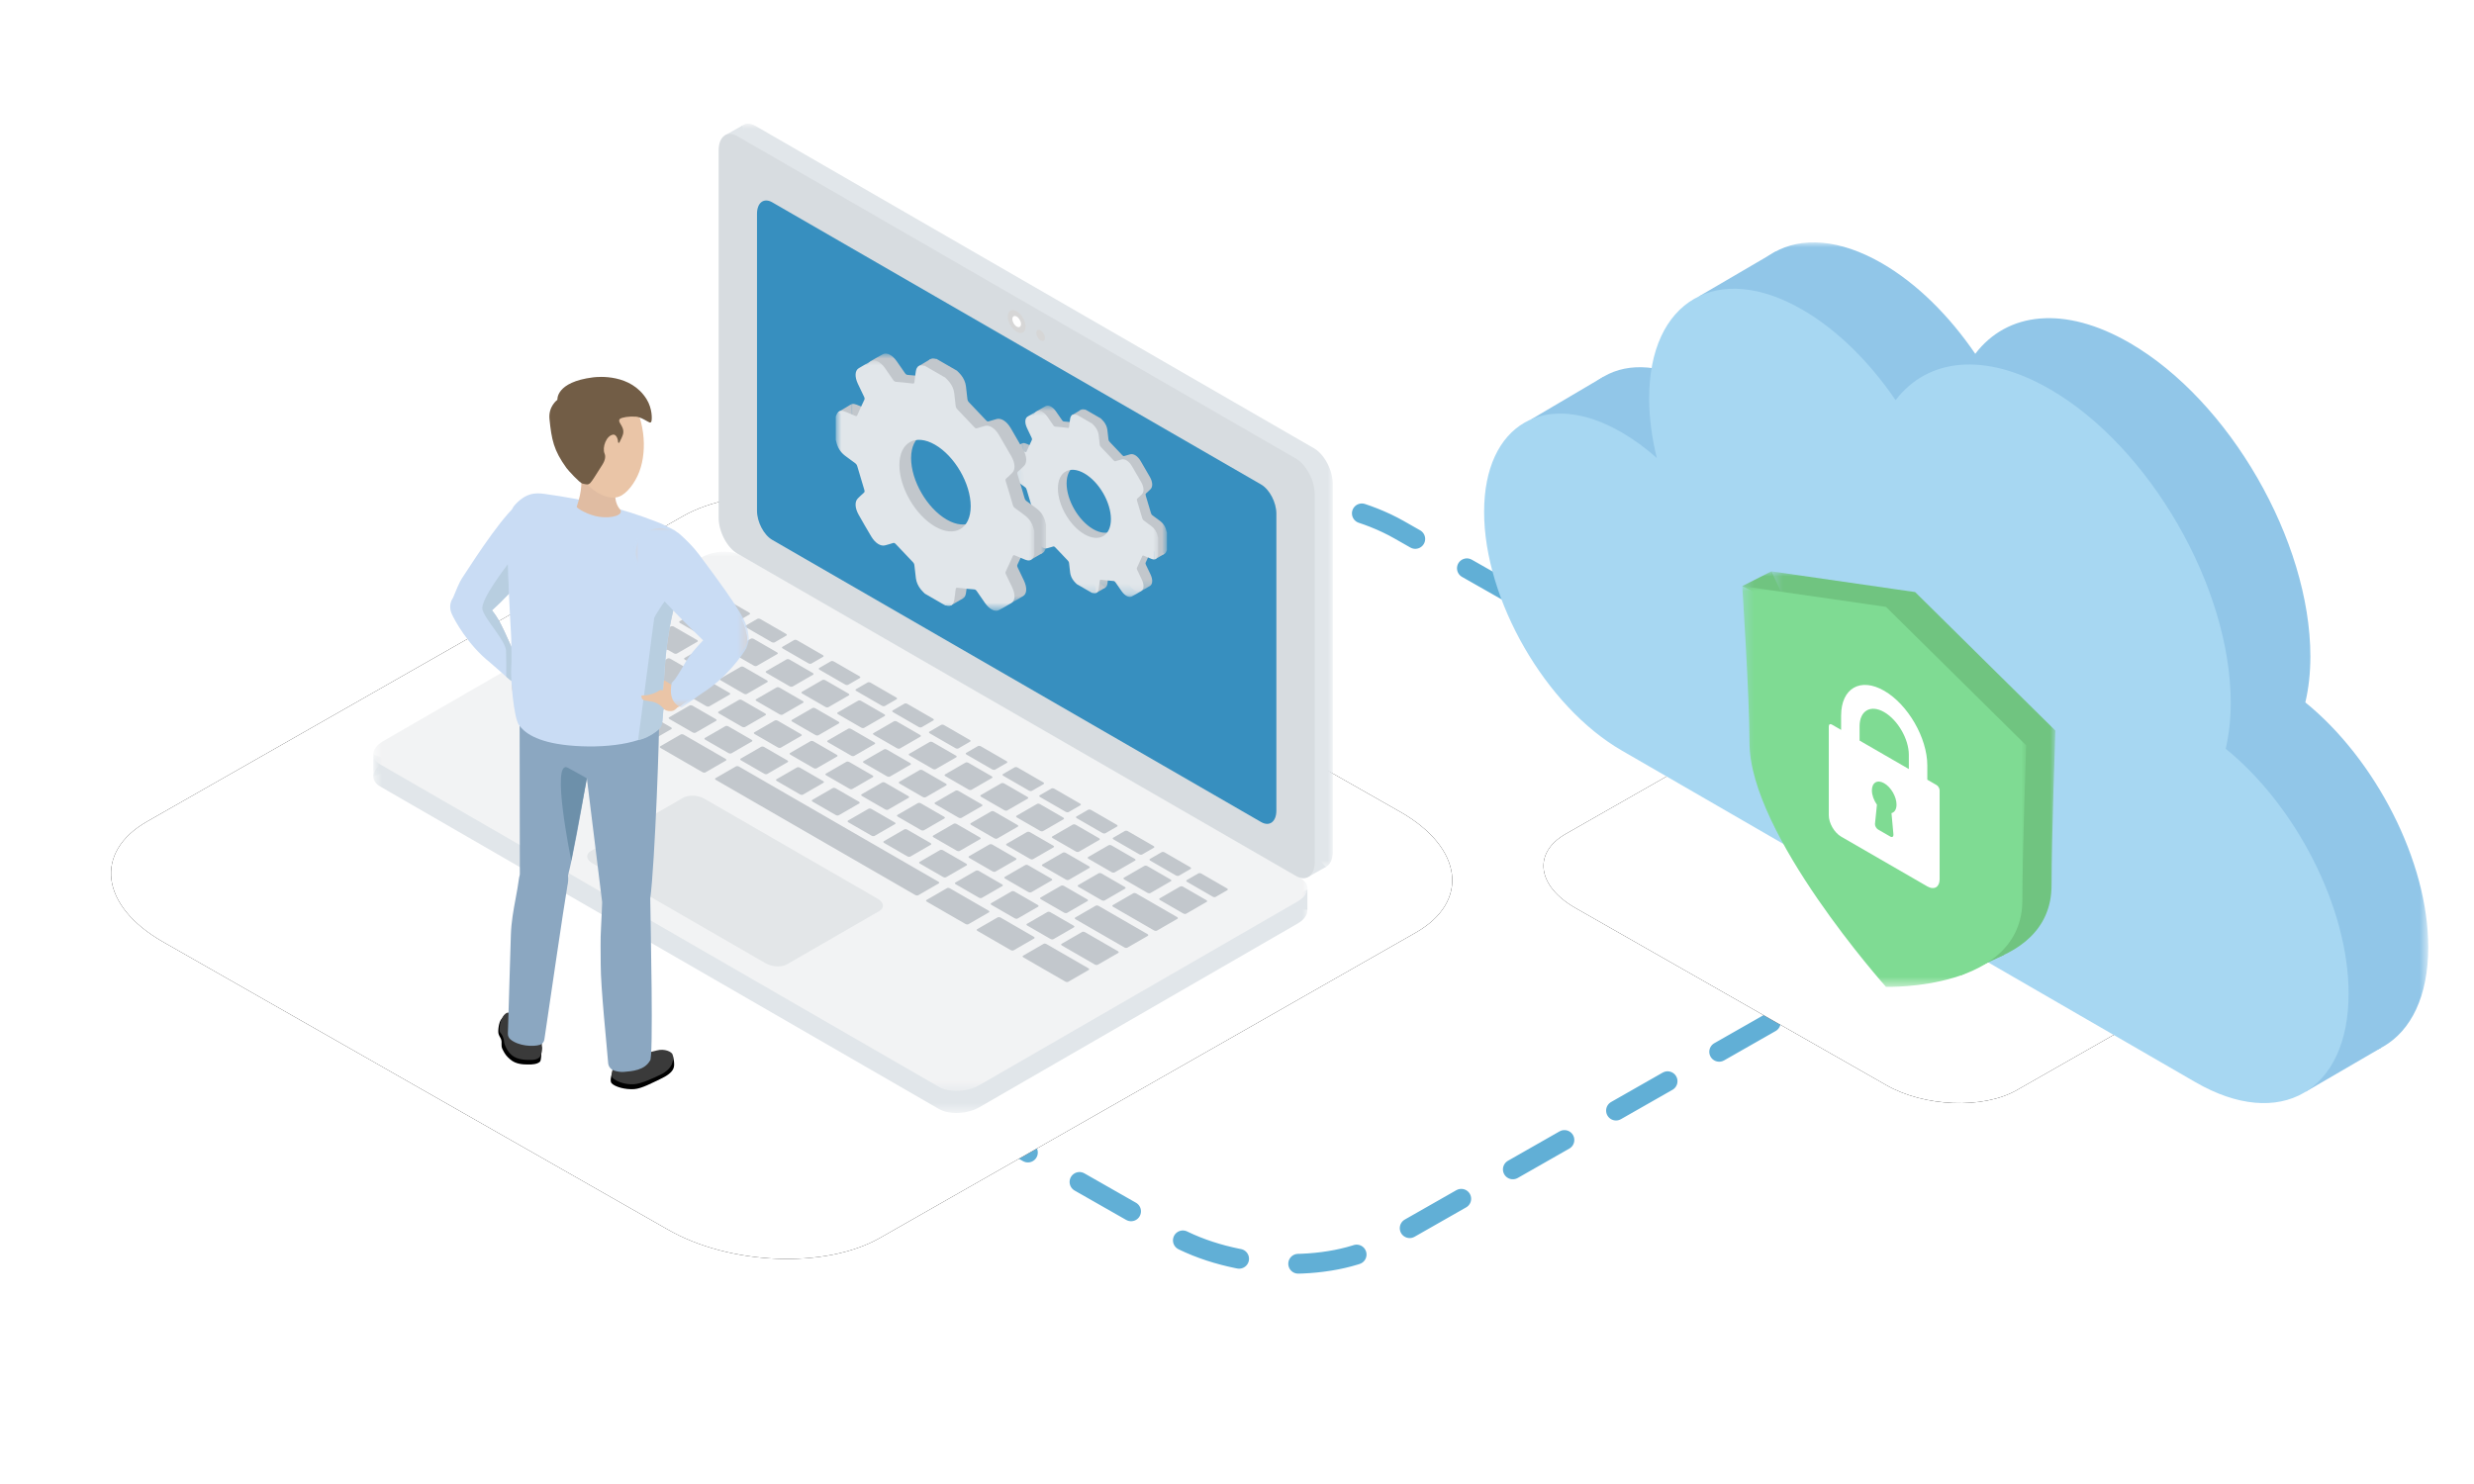 <svg xmlns="http://www.w3.org/2000/svg" xmlns:xlink="http://www.w3.org/1999/xlink" width="250" height="150" viewBox="0 0 250 150"><defs><polygon id="e" points="0 0 87.358 0 87.358 82.315 0 82.315"/><polygon id="g" points="0 0 3.106 0 3.106 2.234 0 2.234"/><polygon id="i" points="0 0 94.393 0 94.393 54.498 0 54.498"/><polygon id="k" points="0 0 60.235 0 60.235 75.231 0 75.231"/><polygon id="m" points="0 0 94.393 0 94.393 54.498 0 54.498"/><polygon id="o" points="0 0 14.922 0 14.922 18.814 0 18.814"/><polygon id="q" points="0 0 14.922 0 14.922 18.814 0 18.814"/><polygon id="s" points="0 0 20.067 0 20.067 25.302 0 25.302"/><polygon id="u" points="0 0 20.067 0 20.067 25.302 0 25.302"/><polygon id="w" points="0 0 11.667 0 11.667 18.357 0 18.357"/><polygon id="y" points="0 0 28.694 0 28.694 40.505 0 40.505"/><polygon id="A" points="0 0 4.721 0 4.721 3.788 0 3.788"/><polygon id="C" points="0 0 28.694 0 28.694 40.506 0 40.506"/><filter id="b" width="126.6%" height="146.6%" x="-13.3%" y="-23.3%" filterUnits="objectBoundingBox"><feOffset in="SourceAlpha" result="shadowOffsetOuter1"/><feGaussianBlur in="shadowOffsetOuter1" result="shadowBlurOuter1" stdDeviation="6"/><feColorMatrix in="shadowBlurOuter1" values="0 0 0 0 0.216 0 0 0 0 0.561 0 0 0 0 0.749 0 0 0 0.15 0"/></filter><filter id="d" width="143.2%" height="175.8%" x="-21.6%" y="-37.9%" filterUnits="objectBoundingBox"><feOffset in="SourceAlpha" result="shadowOffsetOuter1"/><feGaussianBlur in="shadowOffsetOuter1" result="shadowBlurOuter1" stdDeviation="6"/><feColorMatrix in="shadowBlurOuter1" values="0 0 0 0 0.216 0 0 0 0 0.561 0 0 0 0 0.749 0 0 0 0.15 0"/></filter><path id="a" d="M16.462,95.198 L67.471,124.273 C73.72,127.874 83.405,128.265 88.904,125.137 L143.058,94.272 C148.535,91.144 147.848,85.691 141.516,82.07 L90.445,53.036 C84.092,49.435 74.511,49.044 69.012,52.172 L14.859,83.037 C9.464,86.124 10.13,91.576 16.462,95.198 Z"/><path id="c" d="M159.199,91.777 L190.587,109.668 C194.432,111.884 200.392,112.124 203.776,110.2 L237.1,91.207 C240.471,89.282 240.048,85.927 236.151,83.698 L204.724,65.832 C200.815,63.616 194.919,63.376 191.536,65.3 L158.212,84.293 C154.892,86.193 155.302,89.548 159.199,91.777 Z"/></defs><g fill="none" fill-rule="evenodd"><rect width="250" height="150"/><path stroke="#61AFD6" stroke-dasharray="6" stroke-linecap="round" stroke-linejoin="round" stroke-width="2" d="M67.382,95.698 L118.391,124.773 C124.639,128.374 134.324,128.765 139.823,125.637 L193.977,94.772 C199.455,91.644 198.768,86.191 192.436,82.57 L141.364,53.536 C135.012,49.935 125.431,49.544 119.932,52.672 L65.778,83.537 C60.383,86.624 61.05,92.076 67.382,95.698 Z"/><use xlink:href="#a" fill="#000" filter="url(#b)"/><use xlink:href="#a" fill="#FFF"/><use xlink:href="#c" fill="#000" filter="url(#d)"/><use xlink:href="#c" fill="#FFF"/><g transform="translate(149.971 24.5)"><g transform="translate(8.048)"><mask id="f" fill="#fff"><use xlink:href="#e"/></mask><path fill="#91C6E8" d="M13.898,14.519 C15.126,15.229 16.315,16.103 17.449,17.104 C16.95,15.058 16.677,13.025 16.677,11.074 C16.677,1.182 23.611,-2.828 32.164,2.118 C35.708,4.169 38.973,7.437 41.583,11.264 C44.791,7.046 50.576,6.337 57.18,10.157 C67.268,15.99 75.446,30.179 75.446,41.847 C75.446,43.55 75.267,45.102 74.937,46.498 C82.022,52.241 87.358,62.562 87.358,71.241 C87.358,81.133 80.424,85.143 71.872,80.197 L13.935,46.69 L13.936,46.69 C13.923,46.682 13.911,46.676 13.898,46.668 C6.222,42.229 0,31.434 0,22.556 C0,13.678 6.222,10.08 13.898,14.519" mask="url(#f)"/></g><polygon fill="#91C6E8" points="4.775 17.875 12.048 13.586 13.964 17.001 8.846 22.453"/><polygon fill="#91C6E8" points="21.707 5.456 29.519 .89 28.504 7.321"/><polygon fill="#91C6E8" points="82.987 85.869 90.696 81.38 84.972 81.038"/><path fill="#A7D7F2" d="M13.898,19.203 C15.126,19.913 16.315,20.787 17.449,21.789 C16.95,19.743 16.677,17.709 16.677,15.759 C16.677,5.866 23.611,1.857 32.164,6.803 C35.708,8.853 38.973,12.122 41.583,15.949 C44.791,11.731 50.576,11.022 57.18,14.841 C67.268,20.675 75.446,34.863 75.446,46.531 C75.446,48.235 75.267,49.786 74.937,51.183 C82.022,56.925 87.358,67.247 87.358,75.926 C87.358,85.818 80.424,89.828 71.872,84.881 L18.348,53.926 L13.935,51.375 C13.935,51.375 13.936,51.374 13.936,51.374 C13.923,51.367 13.911,51.361 13.898,51.353 C6.222,46.914 0,36.118 0,27.241 C0,18.363 6.222,14.765 13.898,19.203"/><path fill="#A7D7F2" d="M13.898,51.353 L13.935,51.375 C13.923,51.38 13.911,51.376 13.898,51.353"/></g><g transform="matrix(-1 0 0 1 134.682 12.5)"><path fill="#E1E6EA" d="M2.566,77.402 L2.566,79.459 C2.566,79.459 6.041,79.182 5.856,79.145 C5.67,79.107 2.566,77.402 2.566,77.402"/><g transform="translate(93.853 63.752)"><mask id="h" fill="#fff"><use xlink:href="#g"/></mask><polygon fill="#E1E6EA" points="3.106 0 3.106 2.234 0 1.117" mask="url(#h)"/></g><g transform="translate(2.566 45.502)"><mask id="j" fill="#fff"><use xlink:href="#i"/></mask><path fill="#E1E6EA" d="M37.236,54.093 L93.692,21.498 C94.16,21.228 94.391,20.865 94.393,20.483 C94.395,20.019 94.059,19.528 93.399,19.147 L61.228,0.573 C60.028,-0.119 58.196,-0.195 57.157,0.405 L0.701,32.999 C-0.338,33.599 -0.207,34.657 0.993,35.35 L33.165,53.924 C34.365,54.617 36.197,54.693 37.236,54.093" mask="url(#j)"/></g><polygon fill="#E1E6EA" points=".697 75.124 2.526 76.159 2.566 73.108"/><polygon fill="#E1E6EA" points="59.681 .196 61.471 1.21 58.624 3.045"/><mask id="l" fill="#fff"><use xlink:href="#k"/></mask><path fill="#E1E6EA" d="M1.89,75.007 L58.345,42.412 C59.384,41.812 60.235,40.187 60.235,38.801 L60.235,1.654 C60.235,0.268 59.384,-0.375 58.345,0.225 L1.89,32.819 C0.85,33.419 -0,35.044 -0,36.43 L-0,73.578 C-0,74.964 0.85,75.607 1.89,75.007" mask="url(#l)"/><g transform="translate(2.566 43.268)"><mask id="n" fill="#fff"><use xlink:href="#m"/></mask><path fill="#F2F3F4" d="M37.236,54.093 L93.692,21.498 C94.16,21.228 94.391,20.865 94.393,20.483 C94.395,20.019 94.059,19.528 93.399,19.147 L61.228,0.573 C60.028,-0.119 58.196,-0.195 57.157,0.405 L0.701,32.999 C-0.338,33.599 -0.207,34.657 0.993,35.35 L33.165,53.924 C34.365,54.617 36.197,54.693 37.236,54.093" mask="url(#n)"/></g><path fill="#D7DCE0" d="M3.717,76.047 L60.172,43.452 C61.212,42.852 62.062,41.227 62.062,39.841 L62.062,2.694 C62.062,1.308 61.212,0.665 60.172,1.265 L3.717,33.859 C2.678,34.46 1.827,36.084 1.827,37.47 L1.827,74.618 C1.827,76.004 2.678,76.647 3.717,76.047"/><path fill="#378FBF" d="M7.242,70.592 L56.648,42.068 C57.494,41.579 58.186,40.257 58.186,39.129 L58.186,9.111 C58.186,7.983 57.494,7.46 56.648,7.948 L7.242,36.473 C6.396,36.962 5.704,38.284 5.704,39.412 L5.704,69.43 C5.704,70.558 6.396,71.081 7.242,70.592"/><g transform="translate(16.76 28.5)"><mask id="p" fill="#fff"><use xlink:href="#o"/></mask><path fill="#C2C7CC" d="M7.461,12.482 C5.981,13.336 4.782,12.652 4.782,10.954 C4.782,9.256 5.981,7.187 7.461,6.333 C8.94,5.479 10.14,6.163 10.14,7.86 C10.14,9.558 8.94,11.627 7.461,12.482 M14.786,3.933 C14.664,3.773 14.479,3.743 14.246,3.837 C13.988,3.94 13.729,4.043 13.47,4.159 C13.373,4.203 13.332,4.18 13.297,4.099 C13.129,3.713 12.955,3.332 12.775,2.959 C12.742,2.888 12.745,2.828 12.797,2.723 C12.955,2.4 13.109,2.075 13.261,1.75 C13.508,1.224 13.487,0.761 13.198,0.585 C12.891,0.399 12.579,0.222 12.263,0.052 C11.964,-0.107 11.551,0.107 11.215,0.583 C11.013,0.872 10.809,1.16 10.613,1.454 C10.532,1.577 10.473,1.6 10.381,1.607 C9.979,1.637 9.573,1.68 9.164,1.731 C9.073,1.743 9.021,1.734 9.01,1.618 C8.985,1.351 8.943,1.096 8.907,0.836 C8.853,0.441 8.644,0.297 8.28,0.403 C8.263,0.408 8.248,0.402 8.232,0.401 C7.718,0.698 7.204,0.994 6.69,1.291 C6.589,1.398 6.48,1.495 6.387,1.612 C6.181,1.872 6.057,2.158 6.02,2.453 C5.98,2.773 5.94,3.092 5.911,3.407 C5.9,3.524 5.86,3.594 5.771,3.686 C5.35,4.121 4.931,4.563 4.515,5.01 C4.435,5.095 4.386,5.118 4.321,5.097 C4.118,5.032 3.913,4.974 3.706,4.919 C3.372,4.829 2.957,5.093 2.659,5.597 C2.343,6.131 2.031,6.669 1.724,7.21 C1.435,7.719 1.414,8.207 1.66,8.448 C1.81,8.594 1.958,8.742 2.116,8.875 C2.182,8.931 2.172,9.004 2.132,9.133 C1.956,9.696 1.789,10.258 1.628,10.82 C1.593,10.945 1.559,11.024 1.452,11.099 C1.207,11.269 0.963,11.458 0.719,11.64 C0.347,11.916 0.117,12.29 0.026,12.76 C0.021,12.782 0.009,12.807 -2.4376975e-05,12.83 C-2.4376975e-05,13.42 -2.4376975e-05,14.01 -2.4376975e-05,14.599 C0.044,14.695 0.077,14.805 0.136,14.882 C0.258,15.042 0.443,15.071 0.676,14.978 C0.934,14.874 1.192,14.772 1.452,14.655 C1.549,14.612 1.589,14.634 1.625,14.715 C1.792,15.102 1.966,15.482 2.146,15.856 C2.18,15.927 2.177,15.986 2.125,16.092 C1.966,16.415 1.813,16.739 1.66,17.064 C1.414,17.59 1.435,18.054 1.724,18.229 C2.031,18.415 2.342,18.593 2.659,18.762 C2.957,18.922 3.372,18.707 3.706,18.232 C3.909,17.943 4.111,17.654 4.308,17.361 C4.382,17.25 4.437,17.214 4.527,17.207 C4.933,17.177 5.344,17.134 5.757,17.084 C5.847,17.073 5.9,17.08 5.911,17.197 C5.937,17.464 5.979,17.719 6.014,17.979 C6.068,18.375 6.278,18.517 6.642,18.412 C6.659,18.407 6.674,18.413 6.69,18.413 C7.204,18.117 7.718,17.82 8.232,17.523 C8.333,17.417 8.441,17.32 8.534,17.202 C8.741,16.942 8.865,16.657 8.901,16.361 C8.941,16.042 8.982,15.722 9.011,15.408 C9.022,15.29 9.062,15.22 9.15,15.129 C9.567,14.698 9.983,14.264 10.394,13.82 C10.484,13.723 10.539,13.696 10.613,13.721 C10.81,13.786 11.013,13.841 11.215,13.896 C11.545,13.985 11.955,13.731 12.251,13.235 C12.577,12.69 12.895,12.14 13.206,11.587 C13.489,11.084 13.505,10.604 13.261,10.367 C13.112,10.22 12.962,10.074 12.805,9.939 C12.746,9.888 12.743,9.826 12.782,9.701 C12.962,9.125 13.132,8.551 13.297,7.976 C13.332,7.855 13.373,7.785 13.47,7.717 C13.715,7.544 13.958,7.356 14.203,7.175 C14.574,6.898 14.805,6.525 14.896,6.055 C14.9,6.033 14.913,6.008 14.922,5.984 L14.922,4.215 C14.877,4.12 14.845,4.009 14.786,3.933" mask="url(#p)"/><polygon fill="#C2C7CC" points="8.695 .423 9.617 .973 8.534 2.591"/><polygon fill="#C2C7CC" points="14.671 3.831 15.61 4.392 14.584 5.236"/><polygon fill="#C2C7CC" points=".27 14.993 1.216 15.536 1.292 14.232"/><polygon fill="#C2C7CC" points="7.164 18.939 6.231 18.394 7.303 17.506"/><g transform="translate(.88 .519)"><mask id="r" fill="#fff"><use xlink:href="#q"/></mask><path fill="#E1E6EA" d="M7.461,12.482 C5.981,13.336 4.782,12.652 4.782,10.954 C4.782,9.256 5.981,7.187 7.461,6.333 C8.94,5.479 10.14,6.163 10.14,7.86 C10.14,9.558 8.94,11.627 7.461,12.482 M14.786,3.933 C14.664,3.773 14.479,3.743 14.246,3.837 C13.988,3.94 13.729,4.043 13.47,4.159 C13.373,4.203 13.332,4.18 13.297,4.099 C13.129,3.713 12.955,3.332 12.775,2.959 C12.742,2.888 12.745,2.828 12.797,2.723 C12.955,2.4 13.109,2.075 13.261,1.75 C13.508,1.224 13.487,0.761 13.198,0.585 C12.891,0.399 12.579,0.222 12.263,0.052 C11.964,-0.107 11.551,0.107 11.215,0.583 C11.013,0.872 10.809,1.16 10.613,1.454 C10.532,1.577 10.473,1.6 10.381,1.607 C9.979,1.637 9.573,1.68 9.164,1.731 C9.073,1.743 9.021,1.734 9.01,1.618 C8.985,1.351 8.943,1.096 8.907,0.836 C8.853,0.441 8.644,0.297 8.28,0.403 C8.263,0.408 8.248,0.402 8.232,0.401 C7.718,0.698 7.204,0.994 6.69,1.291 C6.589,1.398 6.48,1.495 6.387,1.612 C6.181,1.872 6.057,2.158 6.02,2.453 C5.98,2.773 5.94,3.092 5.911,3.407 C5.9,3.524 5.86,3.594 5.771,3.686 C5.35,4.121 4.931,4.563 4.515,5.01 C4.435,5.095 4.386,5.118 4.32,5.097 C4.118,5.032 3.913,4.974 3.706,4.919 C3.372,4.829 2.957,5.093 2.659,5.597 C2.343,6.131 2.031,6.669 1.724,7.21 C1.435,7.719 1.414,8.207 1.66,8.448 C1.81,8.594 1.958,8.742 2.116,8.875 C2.182,8.931 2.172,9.004 2.132,9.133 C1.956,9.696 1.789,10.258 1.628,10.82 C1.593,10.945 1.559,11.024 1.452,11.099 C1.207,11.269 0.963,11.458 0.719,11.64 C0.347,11.916 0.117,12.29 0.026,12.76 C0.021,12.782 0.009,12.807 0,12.83 L0,14.599 C0.044,14.695 0.077,14.805 0.136,14.882 C0.258,15.042 0.443,15.071 0.676,14.978 C0.934,14.874 1.192,14.772 1.452,14.655 C1.549,14.612 1.589,14.634 1.625,14.715 C1.792,15.102 1.966,15.482 2.146,15.856 C2.18,15.927 2.177,15.986 2.125,16.092 C1.966,16.415 1.813,16.739 1.66,17.064 C1.414,17.59 1.435,18.054 1.724,18.229 C2.031,18.415 2.342,18.593 2.659,18.762 C2.957,18.922 3.372,18.707 3.706,18.232 C3.909,17.943 4.111,17.654 4.308,17.361 C4.382,17.25 4.437,17.214 4.527,17.207 C4.933,17.177 5.344,17.134 5.757,17.084 C5.847,17.073 5.9,17.08 5.911,17.197 C5.937,17.464 5.979,17.719 6.014,17.979 C6.068,18.375 6.278,18.517 6.642,18.412 C6.659,18.407 6.674,18.413 6.69,18.413 C7.204,18.117 7.718,17.82 8.232,17.523 C8.333,17.417 8.441,17.32 8.534,17.202 C8.741,16.942 8.865,16.657 8.901,16.361 C8.941,16.042 8.982,15.722 9.011,15.408 C9.022,15.29 9.062,15.22 9.15,15.129 C9.567,14.698 9.983,14.264 10.394,13.82 C10.484,13.723 10.539,13.696 10.613,13.721 C10.81,13.786 11.013,13.841 11.215,13.896 C11.545,13.985 11.955,13.731 12.251,13.235 C12.577,12.69 12.895,12.14 13.206,11.587 C13.489,11.084 13.505,10.604 13.261,10.367 C13.112,10.22 12.962,10.074 12.805,9.939 C12.746,9.888 12.743,9.826 12.782,9.701 C12.962,9.125 13.132,8.551 13.297,7.976 C13.332,7.855 13.373,7.785 13.47,7.717 C13.715,7.544 13.958,7.356 14.203,7.175 C14.574,6.898 14.805,6.525 14.896,6.055 C14.9,6.033 14.913,6.008 14.922,5.984 L14.922,4.215 C14.877,4.12 14.845,4.009 14.786,3.933" mask="url(#r)"/></g></g><g transform="translate(28.977 23.237)"><mask id="t" fill="#fff"><use xlink:href="#s"/></mask><path fill="#C2C7CC" d="M10.033,16.786 C8.044,17.935 6.43,17.015 6.43,14.732 C6.43,12.448 8.044,9.665 10.033,8.517 C12.023,7.368 13.637,8.288 13.637,10.571 C13.637,12.855 12.023,15.637 10.033,16.786 M19.884,5.289 C19.72,5.074 19.472,5.034 19.158,5.16 C18.811,5.299 18.464,5.437 18.114,5.593 C17.984,5.652 17.93,5.622 17.882,5.513 C17.657,4.993 17.423,4.481 17.181,3.979 C17.135,3.884 17.139,3.804 17.209,3.662 C17.423,3.228 17.629,2.791 17.834,2.354 C18.166,1.647 18.137,1.023 17.749,0.787 C17.336,0.537 16.917,0.298 16.491,0.07 C16.09,-0.144 15.534,0.143 15.083,0.785 C14.81,1.172 14.537,1.56 14.273,1.956 C14.163,2.121 14.084,2.152 13.961,2.161 C13.42,2.201 12.874,2.259 12.324,2.328 C12.202,2.343 12.132,2.332 12.117,2.176 C12.083,1.817 12.026,1.474 11.979,1.124 C11.906,0.592 11.625,0.4 11.135,0.542 C11.112,0.548 11.092,0.54 11.07,0.539 C10.379,0.938 9.688,1.337 8.997,1.736 C8.861,1.879 8.715,2.01 8.59,2.168 C8.312,2.518 8.146,2.902 8.096,3.299 C8.043,3.729 7.988,4.159 7.949,4.582 C7.934,4.74 7.88,4.834 7.762,4.957 C7.195,5.543 6.632,6.136 6.072,6.737 C5.965,6.852 5.898,6.882 5.81,6.855 C5.538,6.767 5.262,6.69 4.984,6.615 C4.535,6.494 3.977,6.849 3.576,7.527 C3.15,8.246 2.731,8.969 2.319,9.696 C1.93,10.38 1.901,11.037 2.232,11.361 C2.434,11.558 2.634,11.756 2.846,11.936 C2.935,12.011 2.922,12.109 2.867,12.282 C2.63,13.039 2.406,13.796 2.19,14.551 C2.142,14.719 2.097,14.825 1.953,14.926 C1.623,15.155 1.295,15.41 0.967,15.654 C0.467,16.025 0.157,16.528 0.035,17.16 C0.029,17.19 0.012,17.223 -3.27828285e-05,17.255 C-3.27828285e-05,18.048 -3.27828285e-05,18.841 -3.27828285e-05,19.634 C0.06,19.762 0.103,19.91 0.183,20.014 C0.347,20.228 0.595,20.268 0.909,20.143 C1.256,20.003 1.603,19.865 1.953,19.709 C2.083,19.65 2.137,19.681 2.185,19.79 C2.41,20.31 2.644,20.821 2.886,21.324 C2.932,21.419 2.927,21.498 2.858,21.641 C2.644,22.075 2.438,22.511 2.233,22.948 C1.901,23.656 1.93,24.279 2.318,24.515 C2.731,24.766 3.15,25.004 3.576,25.232 C3.977,25.446 4.534,25.158 4.984,24.519 C5.256,24.131 5.528,23.742 5.794,23.347 C5.893,23.199 5.967,23.149 6.088,23.14 C6.635,23.1 7.187,23.042 7.742,22.975 C7.863,22.96 7.935,22.97 7.949,23.127 C7.984,23.486 8.041,23.829 8.088,24.178 C8.16,24.711 8.443,24.903 8.932,24.761 C8.955,24.754 8.975,24.762 8.997,24.763 C9.688,24.364 10.379,23.965 11.07,23.566 C11.206,23.423 11.352,23.292 11.477,23.134 C11.755,22.784 11.921,22.4 11.971,22.003 C12.024,21.574 12.079,21.144 12.118,20.72 C12.133,20.562 12.187,20.468 12.306,20.346 C12.867,19.767 13.425,19.182 13.978,18.586 C14.099,18.455 14.173,18.419 14.273,18.452 C14.538,18.54 14.81,18.614 15.083,18.688 C15.527,18.807 16.077,18.466 16.476,17.799 C16.913,17.066 17.342,16.326 17.76,15.582 C18.141,14.906 18.162,14.261 17.834,13.941 C17.633,13.745 17.432,13.548 17.221,13.366 C17.141,13.297 17.137,13.215 17.19,13.046 C17.431,12.272 17.66,11.499 17.882,10.727 C17.929,10.563 17.984,10.47 18.114,10.377 C18.444,10.145 18.772,9.893 19.1,9.649 C19.6,9.277 19.91,8.775 20.032,8.143 C20.038,8.113 20.055,8.079 20.067,8.048 L20.067,5.669 C20.007,5.541 19.964,5.392 19.884,5.289" mask="url(#t)"/><polygon fill="#C2C7CC" points="11.693 .569 12.933 1.309 11.477 3.484"/><polygon fill="#C2C7CC" points="19.73 5.152 20.993 5.906 19.613 7.041"/><polygon fill="#C2C7CC" points=".363 20.163 1.635 20.893 1.738 19.14"/><polygon fill="#C2C7CC" points="9.634 25.47 8.38 24.736 9.822 23.542"/><g transform="translate(1.184 .698)"><mask id="v" fill="#fff"><use xlink:href="#u"/></mask><path fill="#E1E6EA" d="M10.034,16.786 C8.044,17.935 6.43,17.015 6.43,14.732 C6.43,12.448 8.044,9.665 10.034,8.517 C12.023,7.368 13.637,8.288 13.637,10.571 C13.637,12.855 12.023,15.637 10.034,16.786 M19.884,5.289 C19.72,5.074 19.472,5.034 19.158,5.16 C18.811,5.299 18.464,5.437 18.114,5.593 C17.984,5.652 17.93,5.622 17.882,5.513 C17.657,4.993 17.423,4.481 17.181,3.979 C17.135,3.884 17.14,3.804 17.209,3.662 C17.423,3.228 17.629,2.791 17.834,2.354 C18.166,1.647 18.137,1.023 17.749,0.787 C17.336,0.537 16.917,0.298 16.491,0.07 C16.09,-0.144 15.534,0.143 15.083,0.785 C14.81,1.172 14.537,1.56 14.273,1.956 C14.163,2.121 14.084,2.152 13.961,2.161 C13.42,2.201 12.874,2.259 12.324,2.328 C12.202,2.343 12.132,2.332 12.117,2.176 C12.083,1.817 12.026,1.474 11.979,1.124 C11.906,0.592 11.625,0.4 11.135,0.542 C11.112,0.548 11.092,0.54 11.07,0.539 C10.379,0.938 9.688,1.337 8.997,1.736 C8.861,1.879 8.715,2.01 8.59,2.168 C8.312,2.518 8.146,2.902 8.096,3.299 C8.043,3.729 7.988,4.159 7.949,4.582 C7.934,4.74 7.88,4.834 7.762,4.957 C7.195,5.543 6.632,6.136 6.072,6.737 C5.965,6.852 5.898,6.882 5.81,6.855 C5.538,6.767 5.262,6.69 4.984,6.615 C4.535,6.494 3.977,6.849 3.576,7.527 C3.15,8.246 2.731,8.969 2.319,9.696 C1.93,10.38 1.901,11.037 2.233,11.361 C2.434,11.558 2.634,11.756 2.846,11.936 C2.935,12.011 2.922,12.109 2.868,12.282 C2.63,13.039 2.406,13.796 2.19,14.551 C2.142,14.719 2.097,14.825 1.953,14.926 C1.623,15.155 1.295,15.41 0.967,15.654 C0.467,16.025 0.157,16.528 0.035,17.16 C0.029,17.19 0.012,17.223 0,17.255 L0,19.634 C0.06,19.762 0.103,19.91 0.183,20.014 C0.347,20.228 0.595,20.268 0.909,20.143 C1.256,20.003 1.603,19.865 1.953,19.709 C2.083,19.65 2.137,19.681 2.185,19.79 C2.41,20.31 2.644,20.821 2.886,21.324 C2.932,21.419 2.928,21.498 2.858,21.641 C2.644,22.075 2.438,22.511 2.233,22.948 C1.901,23.656 1.93,24.279 2.318,24.515 C2.731,24.766 3.15,25.004 3.576,25.232 C3.977,25.446 4.535,25.158 4.984,24.519 C5.256,24.131 5.528,23.742 5.794,23.347 C5.893,23.199 5.967,23.149 6.088,23.14 C6.635,23.1 7.187,23.042 7.742,22.975 C7.863,22.96 7.935,22.97 7.95,23.127 C7.984,23.486 8.041,23.829 8.088,24.178 C8.16,24.711 8.443,24.903 8.932,24.761 C8.955,24.754 8.975,24.762 8.997,24.763 C9.688,24.364 10.379,23.965 11.07,23.566 C11.206,23.423 11.352,23.292 11.477,23.134 C11.755,22.784 11.921,22.4 11.971,22.003 C12.024,21.574 12.079,21.144 12.118,20.72 C12.133,20.562 12.187,20.468 12.306,20.346 C12.867,19.767 13.425,19.182 13.978,18.586 C14.099,18.455 14.173,18.419 14.273,18.452 C14.538,18.54 14.81,18.614 15.083,18.688 C15.527,18.807 16.077,18.466 16.476,17.799 C16.913,17.066 17.342,16.326 17.76,15.582 C18.141,14.906 18.162,14.261 17.834,13.941 C17.633,13.745 17.432,13.548 17.221,13.366 C17.141,13.297 17.137,13.215 17.19,13.046 C17.431,12.272 17.66,11.499 17.882,10.727 C17.929,10.563 17.984,10.47 18.114,10.377 C18.444,10.145 18.772,9.893 19.1,9.649 C19.6,9.277 19.91,8.775 20.032,8.143 C20.038,8.113 20.055,8.079 20.067,8.048 L20.067,5.669 C20.007,5.541 19.964,5.392 19.884,5.289" mask="url(#v)"/></g></g><path fill="#D6D6D6" d="M31.045,20.523 C31.045,21.096 31.448,21.329 31.945,21.042 C32.441,20.755 32.844,20.058 32.844,19.484 C32.844,18.911 32.441,18.678 31.945,18.965 C31.448,19.252 31.045,19.95 31.045,20.523"/><path fill="#FFF" d="M31.507,20.256 C31.507,20.536 31.703,20.649 31.945,20.509 C32.186,20.37 32.382,20.03 32.382,19.751 C32.382,19.472 32.186,19.359 31.945,19.498 C31.703,19.638 31.507,19.977 31.507,20.256"/><path fill="#D6D6D6" d="M29.089,21.652 C29.089,21.932 29.285,22.045 29.527,21.905 C29.769,21.766 29.965,21.426 29.965,21.147 C29.965,20.868 29.769,20.755 29.527,20.894 C29.285,21.034 29.089,21.373 29.089,21.652"/><path fill="#C2C7CC" d="M12.743 78.658 14.815 79.854C14.887 79.896 15.022 79.885 15.117 79.831L17.458 78.479C17.551 78.425 17.569 78.347 17.497 78.305L15.425 77.109C15.353 77.067 15.217 77.078 15.123 77.132L12.782 78.483C12.688 78.538 12.67 78.616 12.743 78.658M18.732 77.744 21.073 76.392C21.167 76.338 21.185 76.26 21.112 76.218L19.041 75.022C18.968 74.98 18.833 74.99 18.739 75.044L16.398 76.396C16.304 76.451 16.286 76.529 16.358 76.57L18.43 77.766C18.503 77.808 18.638 77.798 18.732 77.744M22.348 75.656 24.689 74.305C24.783 74.25 24.801 74.172 24.728 74.13L22.656 72.934C22.584 72.892 22.449 72.903 22.354 72.957L20.013 74.309C19.919 74.363 19.902 74.441 19.974 74.483L22.046 75.679C22.118 75.721 22.254 75.711 22.348 75.656M28.344 72.043 26.272 70.847C26.2 70.805 26.064 70.815 25.97 70.869L23.629 72.221C23.535 72.275 23.517 72.354 23.59 72.395L25.661 73.592C25.734 73.633 25.869 73.623 25.964 73.569L28.305 72.217C28.398 72.163 28.416 72.085 28.344 72.043M29.586 68.782 27.245 70.133C27.15 70.188 27.133 70.266 27.206 70.308L29.277 71.504C29.349 71.546 29.485 71.536 29.579 71.481L31.92 70.13C32.014 70.075 32.032 69.997 31.959 69.955L29.888 68.759C29.815 68.718 29.68 68.728 29.586 68.782M33.201 66.695 30.86 68.046C30.766 68.1 30.749 68.179 30.821 68.221L32.892 69.416C32.965 69.458 33.1 69.448 33.194 69.394L35.535 68.042C35.63 67.988 35.647 67.91 35.575 67.868L33.503 66.672C33.431 66.63 33.295 66.64 33.201 66.695M36.81 67.306 39.151 65.955C39.245 65.9 39.263 65.822 39.19 65.78L37.119 64.584C37.046 64.542 36.911 64.553 36.817 64.607L34.476 65.959C34.382 66.013 34.364 66.091 34.437 66.133L36.508 67.329C36.581 67.371 36.716 67.361 36.81 67.306M40.432 62.52 38.091 63.871C37.997 63.926 37.98 64.004 38.052 64.046L40.124 65.241C40.196 65.283 40.332 65.273 40.426 65.219L42.767 63.867C42.861 63.813 42.879 63.735 42.806 63.693L40.734 62.497C40.662 62.455 40.526 62.465 40.432 62.52M44.048 60.432 41.707 61.784C41.613 61.838 41.596 61.916 41.668 61.958L43.739 63.154C43.812 63.196 43.947 63.186 44.041 63.131L46.382 61.78C46.477 61.725 46.494 61.647 46.422 61.606L44.35 60.409C44.277 60.368 44.142 60.378 44.048 60.432M47.664 58.345 45.323 59.696C45.228 59.751 45.211 59.829 45.284 59.871L47.355 61.067C47.427 61.109 47.563 61.098 47.657 61.044L49.998 59.692C50.092 59.638 50.11 59.56 50.037 59.518L47.966 58.322C47.893 58.28 47.758 58.29 47.664 58.345M51.279 56.257 48.938 57.609C48.844 57.663 48.827 57.741 48.899 57.783L50.97 58.979C51.043 59.021 51.178 59.011 51.272 58.956L53.613 57.605C53.708 57.55 53.725 57.472 53.653 57.431L51.581 56.234C51.509 56.193 51.373 56.203 51.279 56.257M54.895 54.17 52.554 55.521C52.46 55.576 52.442 55.654 52.514 55.696L54.586 56.892C54.659 56.934 54.794 56.923 54.888 56.869L57.229 55.517C57.323 55.463 57.341 55.385 57.268 55.343L55.197 54.147C55.124 54.105 54.989 54.115 54.895 54.17M58.51 52.082 56.169 53.434C56.075 53.488 56.058 53.566 56.13 53.608L58.202 54.804C58.274 54.846 58.409 54.836 58.504 54.782L60.845 53.43C60.939 53.375 60.957 53.297 60.884 53.256L58.812 52.059C58.74 52.018 58.604 52.028 58.51 52.082M63.632 49.126 59.785 51.346C59.691 51.401 59.673 51.479 59.746 51.521L61.817 52.717C61.89 52.758 62.025 52.749 62.119 52.694L65.966 50.473C66.06 50.419 66.078 50.341 66.005 50.299L63.933 49.103C63.861 49.061 63.725 49.071 63.632 49.126M25.738 76.968 23.667 75.772C23.594 75.73 23.459 75.74 23.364 75.794L21.023 77.146C20.929 77.2 20.912 77.278 20.984 77.32L23.056 78.516C23.128 78.558 23.264 78.548 23.358 78.494L25.699 77.142C25.793 77.088 25.811 77.01 25.738 76.968M24.6 75.233 26.671 76.429C26.744 76.471 26.879 76.46 26.974 76.406L29.315 75.054C29.408 75 29.426 74.922 29.354 74.88L27.282 73.684C27.21 73.642 27.074 73.653 26.98 73.707L24.639 75.058C24.545 75.113 24.527 75.191 24.6 75.233M32.969 72.793 30.898 71.597C30.826 71.555 30.69 71.565 30.596 71.619L28.255 72.971C28.161 73.025 28.143 73.104 28.216 73.145L30.287 74.341C30.359 74.383 30.495 74.373 30.589 74.319L32.93 72.967C33.024 72.913 33.042 72.835 32.969 72.793M31.831 71.058 33.902 72.254C33.975 72.296 34.11 72.285 34.205 72.231L36.546 70.879C36.64 70.825 36.657 70.747 36.585 70.705L34.514 69.509C34.441 69.467 34.306 69.478 34.211 69.532L31.87 70.883C31.776 70.938 31.759 71.016 31.831 71.058M35.447 68.97 37.518 70.166C37.59 70.208 37.726 70.198 37.82 70.144L40.161 68.792C40.255 68.738 40.273 68.659 40.2 68.618L38.129 67.422C38.057 67.38 37.921 67.39 37.827 67.444L35.486 68.796C35.392 68.85 35.374 68.928 35.447 68.97M39.062 66.883 41.134 68.079C41.206 68.121 41.342 68.11 41.436 68.056L43.777 66.704C43.871 66.65 43.888 66.572 43.816 66.53L41.745 65.334C41.672 65.292 41.537 65.303 41.442 65.357L39.101 66.708C39.007 66.763 38.99 66.841 39.062 66.883M42.678 64.795 44.749 65.991C44.822 66.033 44.957 66.023 45.051 65.969L47.392 64.617C47.486 64.563 47.504 64.484 47.432 64.443L45.36 63.247C45.288 63.205 45.152 63.215 45.058 63.269L42.717 64.621C42.623 64.675 42.605 64.753 42.678 64.795M46.293 62.708 48.365 63.904C48.437 63.946 48.573 63.936 48.667 63.881L51.008 62.53C51.102 62.475 51.12 62.397 51.047 62.355L48.976 61.159C48.903 61.118 48.768 61.128 48.674 61.182L46.333 62.533C46.239 62.588 46.221 62.666 46.293 62.708M52.282 61.794 54.623 60.442C54.718 60.388 54.735 60.31 54.663 60.268L52.591 59.072C52.519 59.03 52.383 59.04 52.289 59.095L49.948 60.446C49.854 60.501 49.837 60.579 49.909 60.62L51.981 61.817C52.053 61.858 52.189 61.848 52.282 61.794M55.898 59.706 58.239 58.355C58.333 58.3 58.351 58.222 58.279 58.18L56.207 56.985C56.135 56.942 55.999 56.953 55.905 57.007L53.564 58.359C53.47 58.413 53.452 58.491 53.524 58.533L55.596 59.729C55.669 59.771 55.804 59.761 55.898 59.706M59.514 57.619 61.855 56.267C61.949 56.213 61.967 56.135 61.894 56.093L59.822 54.897C59.75 54.855 59.615 54.865 59.521 54.919L57.18 56.271C57.085 56.326 57.068 56.404 57.14 56.445L59.212 57.642C59.284 57.683 59.42 57.673 59.514 57.619M63.136 52.832 60.795 54.184C60.701 54.238 60.684 54.316 60.756 54.358L62.827 55.554C62.9 55.596 63.035 55.586 63.129 55.531L65.47 54.18C65.565 54.125 65.582 54.047 65.51 54.006L63.438 52.809C63.366 52.768 63.23 52.778 63.136 52.832M67.421 53.206 70.231 54.828C70.303 54.87 70.439 54.86 70.533 54.805L71.996 53.961C72.091 53.906 72.108 53.828 72.036 53.786L66.891 50.816C66.819 50.774 66.683 50.784 66.589 50.839L64.248 52.19C64.154 52.244 64.136 52.323 64.209 52.364L66.28 53.561C66.353 53.602 66.488 53.592 66.582 53.538L67.119 53.228C67.213 53.174 67.348 53.164 67.421 53.206M18.071 81.543 22.195 79.162C22.289 79.108 22.306 79.029 22.234 78.988L20.163 77.791C20.09 77.75 19.955 77.76 19.861 77.814L15.737 80.195C15.643 80.249 15.625 80.328 15.698 80.369L17.769 81.565C17.842 81.607 17.977 81.597 18.071 81.543M28.532 82.407 30.873 81.055C30.967 81.001 30.984 80.923 30.912 80.881L28.84 79.685C28.768 79.643 28.632 79.653 28.538 79.708L26.197 81.059C26.103 81.114 26.086 81.192 26.158 81.233L28.23 82.429C28.302 82.471 28.438 82.461 28.532 82.407M32.147 80.319 34.488 78.968C34.583 78.913 34.6 78.835 34.527 78.793L32.456 77.597C32.384 77.555 32.248 77.566 32.154 77.62L29.813 78.972C29.719 79.026 29.701 79.104 29.774 79.146L31.845 80.342C31.918 80.384 32.053 80.374 32.147 80.319M35.77 75.533 33.429 76.884C33.334 76.938 33.317 77.017 33.39 77.059L35.461 78.254C35.533 78.296 35.669 78.286 35.763 78.232L38.104 76.88C38.198 76.826 38.216 76.748 38.143 76.706L36.071 75.51C35.999 75.468 35.863 75.478 35.77 75.533M39.378 76.144 41.719 74.793C41.814 74.738 41.831 74.66 41.758 74.618L39.687 73.422C39.615 73.38 39.479 73.391 39.385 73.445L37.044 74.797C36.95 74.851 36.932 74.929 37.005 74.971L39.076 76.167C39.149 76.209 39.284 76.199 39.378 76.144M42.994 74.057 45.335 72.705C45.429 72.651 45.446 72.573 45.374 72.531L43.303 71.335C43.23 71.293 43.095 71.303 43.001 71.358L40.66 72.709C40.565 72.764 40.548 72.842 40.62 72.883L42.692 74.08C42.764 74.121 42.9 74.111 42.994 74.057M46.61 71.969 48.951 70.618C49.045 70.563 49.062 70.485 48.99 70.443L46.918 69.248C46.846 69.206 46.71 69.216 46.616 69.27L44.275 70.622C44.181 70.676 44.163 70.754 44.236 70.796L46.308 71.992C46.38 72.034 46.516 72.024 46.61 71.969M50.225 69.882 52.566 68.53C52.66 68.476 52.678 68.398 52.605 68.356L50.534 67.16C50.461 67.118 50.326 67.128 50.232 67.183L47.891 68.534C47.797 68.589 47.779 68.667 47.852 68.708L49.923 69.905C49.996 69.946 50.131 69.936 50.225 69.882M53.841 67.795 56.182 66.443C56.276 66.389 56.294 66.31 56.221 66.268L54.15 65.073C54.077 65.031 53.942 65.041 53.848 65.095L51.507 66.447C51.412 66.501 51.395 66.579 51.467 66.621L53.539 67.817C53.611 67.859 53.747 67.849 53.841 67.795M57.456 65.707 59.797 64.356C59.892 64.301 59.909 64.223 59.837 64.181L57.765 62.985C57.693 62.943 57.558 62.953 57.463 63.007L55.122 64.359C55.028 64.414 55.01 64.492 55.083 64.534L57.154 65.73C57.227 65.771 57.362 65.762 57.456 65.707M61.072 63.619 63.413 62.268C63.507 62.214 63.525 62.135 63.452 62.093L61.381 60.898C61.308 60.856 61.173 60.866 61.079 60.92L58.738 62.272C58.644 62.326 58.626 62.404 58.698 62.446L60.77 63.642C60.843 63.684 60.978 63.674 61.072 63.619M64.688 61.532 67.029 60.181C67.123 60.126 67.14 60.048 67.068 60.006L64.996 58.81C64.924 58.768 64.788 58.778 64.695 58.833L62.354 60.184C62.259 60.239 62.242 60.317 62.314 60.359L64.386 61.555C64.458 61.596 64.594 61.586 64.688 61.532M68.303 59.445 74.904 55.634C74.998 55.579 75.016 55.501 74.943 55.459L72.872 54.263C72.799 54.221 72.664 54.232 72.57 54.286L65.969 58.097C65.875 58.151 65.857 58.229 65.93 58.271L68.001 59.467C68.074 59.509 68.209 59.499 68.303 59.445M21.678 83.817 23.75 85.013C23.822 85.055 23.958 85.044 24.052 84.99L27.369 83.075C27.463 83.021 27.481 82.943 27.408 82.901L25.337 81.705C25.264 81.663 25.129 81.673 25.035 81.727L21.717 83.642C21.624 83.697 21.606 83.775 21.678 83.817M28.929 82.928 24.704 85.367C24.61 85.421 24.592 85.499 24.665 85.541L26.737 86.737C26.809 86.779 26.944 86.769 27.038 86.714L31.263 84.275C31.357 84.221 31.375 84.143 31.302 84.101L29.231 82.905C29.158 82.863 29.023 82.873 28.929 82.928M33.567 80.249 30.216 82.184C30.122 82.238 30.105 82.317 30.177 82.358L32.249 83.555C32.321 83.596 32.457 83.586 32.551 83.532L35.902 81.597C35.996 81.543 36.013 81.465 35.941 81.423L33.869 80.227C33.797 80.185 33.661 80.195 33.567 80.249M38.684 77.295 34.788 79.545C34.694 79.599 34.676 79.677 34.749 79.719L36.82 80.915C36.893 80.957 37.028 80.947 37.122 80.892L41.019 78.643C41.113 78.588 41.131 78.51 41.058 78.469L38.986 77.272C38.914 77.231 38.778 77.241 38.684 77.295M42.192 77.966 62.341 66.332C62.436 66.278 62.453 66.199 62.381 66.158L60.309 64.962C60.237 64.92 60.101 64.93 60.007 64.984L39.857 76.618C39.763 76.673 39.745 76.751 39.818 76.792L41.89 77.988C41.962 78.03 42.098 78.02 42.192 77.966M65.59 61.761 61.365 64.2C61.271 64.255 61.254 64.333 61.326 64.375L63.398 65.571C63.47 65.612 63.605 65.602 63.7 65.548L67.924 63.109C68.018 63.054 68.036 62.976 67.963 62.935L65.892 61.739C65.819 61.697 65.684 61.707 65.59 61.761M70.229 59.083 66.877 61.018C66.784 61.072 66.766 61.15 66.838 61.192L68.91 62.388C68.982 62.43 69.118 62.42 69.212 62.366L72.563 60.431C72.657 60.376 72.675 60.298 72.602 60.257L70.531 59.06C70.458 59.019 70.322 59.029 70.229 59.083M75.687 55.932 71.707 58.23C71.613 58.284 71.595 58.362 71.668 58.404L73.739 59.6C73.812 59.642 73.947 59.632 74.041 59.577L78.021 57.279C78.116 57.225 78.133 57.147 78.061 57.105L75.989 55.909C75.917 55.867 75.781 55.877 75.687 55.932M29.536 78.223 27.464 77.028C27.392 76.986 27.257 76.996 27.163 77.05L24.822 78.402C24.728 78.456 24.71 78.534 24.782 78.576L26.854 79.772C26.926 79.814 27.062 79.804 27.156 79.749L29.497 78.398C29.591 78.344 29.609 78.265 29.536 78.223M33.152 76.136 31.08 74.94C31.008 74.898 30.872 74.908 30.778 74.962L28.437 76.314C28.343 76.368 28.326 76.447 28.398 76.489L30.469 77.685C30.542 77.726 30.677 77.716 30.772 77.662L33.113 76.311C33.207 76.256 33.224 76.178 33.152 76.136M34.387 75.574 36.728 74.223C36.822 74.168 36.84 74.09 36.767 74.048L34.696 72.853C34.623 72.811 34.488 72.821 34.394 72.875L32.053 74.227C31.959 74.281 31.941 74.359 32.013 74.401L34.085 75.597C34.158 75.639 34.293 75.629 34.387 75.574M38.01 70.788 35.669 72.139C35.574 72.194 35.557 72.272 35.629 72.314L37.701 73.509C37.773 73.552 37.908 73.541 38.003 73.487L40.344 72.135C40.438 72.081 40.456 72.003 40.383 71.961L38.311 70.765C38.239 70.723 38.103 70.733 38.01 70.788M41.625 68.7 39.284 70.052C39.19 70.106 39.172 70.184 39.245 70.226L41.316 71.422C41.389 71.464 41.524 71.454 41.618 71.4L43.959 70.048C44.054 69.993 44.071 69.915 43.999 69.874L41.927 68.677C41.855 68.636 41.719 68.646 41.625 68.7M45.241 66.613 42.9 67.964C42.805 68.019 42.788 68.097 42.86 68.139L44.932 69.335C45.004 69.377 45.139 69.366 45.234 69.312L47.575 67.96C47.669 67.906 47.687 67.828 47.614 67.786L45.543 66.59C45.47 66.548 45.335 66.558 45.241 66.613M48.856 64.525 46.515 65.877C46.421 65.931 46.404 66.009 46.476 66.051L48.547 67.247C48.62 67.289 48.755 67.279 48.849 67.224L51.19 65.873C51.285 65.818 51.302 65.74 51.23 65.699L49.158 64.503C49.086 64.461 48.95 64.471 48.856 64.525M54.845 63.611 52.774 62.415C52.702 62.373 52.566 62.384 52.472 62.438L50.131 63.79C50.037 63.844 50.019 63.922 50.092 63.964L52.163 65.16C52.235 65.202 52.371 65.191 52.465 65.137L54.806 63.786C54.9 63.731 54.918 63.653 54.845 63.611M58.461 61.524 56.389 60.328C56.317 60.286 56.182 60.296 56.087 60.35L53.746 61.702C53.652 61.756 53.635 61.835 53.707 61.876L55.778 63.072C55.851 63.114 55.987 63.104 56.081 63.05L58.422 61.698C58.516 61.644 58.533 61.566 58.461 61.524M62.076 59.436 60.005 58.24C59.933 58.198 59.797 58.209 59.703 58.263L57.362 59.615C57.268 59.669 57.25 59.747 57.323 59.789L59.394 60.985C59.467 61.027 59.602 61.016 59.696 60.962L62.037 59.611C62.131 59.556 62.149 59.478 62.076 59.436M65.692 57.349 63.62 56.153C63.548 56.111 63.413 56.121 63.318 56.175L60.977 57.527C60.884 57.581 60.866 57.66 60.938 57.701L63.01 58.898C63.082 58.939 63.218 58.929 63.312 58.875L65.653 57.523C65.747 57.469 65.765 57.391 65.692 57.349M64.554 55.614 66.626 56.81C66.698 56.852 66.833 56.841 66.928 56.787L69.269 55.435C69.362 55.381 69.38 55.303 69.308 55.261L67.236 54.065C67.164 54.024 67.028 54.034 66.934 54.088L64.593 55.439C64.499 55.494 64.481 55.572 64.554 55.614M26.032 80.243 23.961 79.047C23.889 79.005 23.753 79.016 23.659 79.07L18.728 81.916C18.634 81.971 18.617 82.049 18.689 82.091L20.761 83.287C20.833 83.329 20.969 83.319 21.062 83.264L25.993 80.418C26.087 80.363 26.105 80.285 26.032 80.243M12.138 78.133 14.727 76.638C14.822 76.584 14.839 76.506 14.767 76.464L13.583 75.78C13.51 75.738 13.374 75.749 13.281 75.803L10.691 77.298C10.597 77.352 10.579 77.43 10.652 77.472L11.836 78.156C11.908 78.198 12.044 78.188 12.138 78.133M15.852 75.989 18.441 74.494C18.535 74.44 18.553 74.362 18.48 74.32L17.296 73.636C17.224 73.594 17.088 73.604 16.994 73.659L14.405 75.154C14.311 75.208 14.293 75.286 14.365 75.328L15.55 76.012C15.622 76.054 15.758 76.044 15.852 75.989M19.565 73.845 22.155 72.35C22.249 72.296 22.267 72.217 22.194 72.176L21.01 71.492C20.937 71.45 20.802 71.46 20.708 71.515L18.118 73.01C18.024 73.064 18.007 73.142 18.079 73.184L19.263 73.868C19.336 73.909 19.471 73.9 19.565 73.845M23.279 71.701 25.868 70.206C25.963 70.152 25.98 70.073 25.908 70.032L24.724 69.348C24.651 69.306 24.516 69.316 24.422 69.371L21.832 70.865C21.738 70.92 21.72 70.998 21.793 71.04L22.977 71.724C23.05 71.765 23.185 71.755 23.279 71.701M26.993 69.557 29.582 68.062C29.677 68.008 29.694 67.929 29.622 67.887L28.438 67.204C28.365 67.162 28.23 67.172 28.136 67.226L25.546 68.721C25.452 68.776 25.434 68.854 25.507 68.896L26.691 69.579C26.764 69.621 26.899 69.611 26.993 69.557M30.707 67.413 33.296 65.917C33.39 65.863 33.408 65.785 33.336 65.743L32.151 65.06C32.079 65.018 31.943 65.028 31.849 65.082L29.26 66.577C29.166 66.632 29.148 66.71 29.221 66.752L30.405 67.435C30.477 67.477 30.613 67.467 30.707 67.413M34.42 65.269 37.01 63.773C37.104 63.719 37.122 63.641 37.049 63.599L35.865 62.916C35.793 62.873 35.657 62.884 35.563 62.938L32.973 64.433C32.879 64.487 32.862 64.566 32.934 64.608L34.118 65.291C34.191 65.333 34.327 65.323 34.42 65.269M38.134 63.124 40.723 61.629C40.818 61.575 40.835 61.497 40.763 61.455L39.579 60.771C39.506 60.729 39.371 60.74 39.277 60.794L36.687 62.289C36.593 62.343 36.575 62.421 36.648 62.463L37.832 63.147C37.905 63.189 38.04 63.179 38.134 63.124M41.848 60.98 44.437 59.485C44.531 59.431 44.549 59.353 44.476 59.311L43.292 58.627C43.22 58.586 43.085 58.595 42.99 58.65L40.401 60.145C40.307 60.199 40.289 60.277 40.362 60.319L41.546 61.003C41.619 61.045 41.754 61.035 41.848 60.98M45.562 58.836 48.151 57.341C48.245 57.287 48.263 57.208 48.191 57.167L47.006 56.483C46.934 56.441 46.798 56.451 46.704 56.506L44.115 58.001C44.021 58.055 44.003 58.133 44.076 58.175L45.26 58.859C45.332 58.9 45.468 58.891 45.562 58.836M49.275 56.692 51.865 55.197C51.959 55.143 51.977 55.064 51.904 55.023L50.72 54.339C50.648 54.297 50.512 54.307 50.418 54.362L47.828 55.856C47.734 55.911 47.717 55.989 47.789 56.031L48.973 56.715C49.046 56.756 49.182 56.746 49.275 56.692M52.989 54.548 55.578 53.053C55.673 52.999 55.69 52.92 55.618 52.879L54.434 52.195C54.361 52.153 54.226 52.163 54.132 52.218L51.542 53.712C51.448 53.767 51.431 53.845 51.503 53.887L52.687 54.571C52.76 54.612 52.895 54.602 52.989 54.548M56.703 52.404 59.292 50.909C59.387 50.855 59.404 50.776 59.332 50.734L58.147 50.051C58.075 50.009 57.939 50.019 57.845 50.073L55.256 51.568C55.162 51.623 55.144 51.701 55.217 51.743L56.401 52.426C56.473 52.468 56.609 52.458 56.703 52.404M60.417 50.259 63.006 48.764C63.1 48.71 63.118 48.632 63.046 48.59L61.861 47.906C61.789 47.864 61.653 47.875 61.559 47.929L58.97 49.424C58.876 49.478 58.858 49.557 58.931 49.599L60.115 50.282C60.187 50.324 60.323 50.314 60.417 50.259"/><path fill="#E3E6E8" d="M74.823,74.758 L57.294,84.878 C56.66,85.245 55.7,85.285 55.151,84.967 L45.829,79.586 C45.28,79.268 45.349,78.714 45.983,78.348 L63.512,68.228 C64.146,67.862 65.106,67.822 65.655,68.139 L74.977,73.521 C75.526,73.838 75.457,74.392 74.823,74.758"/></g><g transform="translate(45.493 38.096)"><path fill="#000" d="M22.608,69.151 L22.505,68.612 C22.505,68.612 22.443,68.691 22.363,68.8 C22.031,68.5 21.418,68.193 20.861,68.344 C20.071,68.558 19.859,68.586 19.057,68.586 C18.094,68.586 17.503,68.635 17.015,69.161 C16.527,69.686 16.006,71.05 16.308,71.393 C16.634,71.762 17.697,72.056 18.594,71.991 C19.363,71.935 20.457,71.332 21.181,70.996 C22.766,70.263 22.658,69.706 22.608,69.151"/><path fill="#3A3A3A" d="M21.207,70.554 C20.483,70.892 19.348,71.439 18.579,71.495 C17.682,71.56 16.733,71.212 16.408,70.842 C16.105,70.499 16.63,69.417 16.859,68.861 C17.13,68.201 18.098,68.326 19.061,68.326 C19.863,68.326 20.076,68.298 20.865,68.084 C21.666,67.867 22.382,68.213 22.475,68.494 C22.604,68.886 22.607,69.9 21.207,70.554"/><path fill="#EAC5A7" d="M19.171,68.019 C19.171,68.44 19.228,69.131 18.803,69.399 C18.803,69.399 17.33,69.941 17.025,69.14 C16.922,68.87 16.683,67.528 16.642,67.126 C16.601,66.715 19.068,66.081 19.134,66.36 C19.174,66.53 19.17,67.432 19.171,68.019"/><path fill="#000" d="M5.166,64.929 L5.488,64.515 C5.488,64.515 5.72,64.562 5.702,64.66 C6.147,64.695 6.463,64.954 6.758,65.336 C7.176,65.879 7.309,66.01 7.884,66.454 C8.573,66.986 9.345,67.395 9.258,67.918 C9.173,68.432 9.236,69.088 9.044,69.244 C8.76,69.474 8.312,69.505 7.893,69.501 C7.389,69.496 6.64,69.497 6.042,68.969 C5.727,68.69 5.56,68.517 5.296,67.987 C5.077,67.548 5.281,67.313 5.135,66.937 C5.051,66.72 4.984,66.708 4.89,66.416 C4.803,66.148 4.905,65.222 5.166,64.929"/><path fill="#3A3A3A" d="M4.997,66.079 C5.009,66.32 5.173,66.338 5.298,66.636 C5.505,67.131 5.384,67.163 5.518,67.512 C5.698,67.978 5.91,68.285 6.192,68.534 C6.789,69.062 7.733,69.041 8.222,69.038 C8.443,69.036 8.85,68.982 9.052,68.738 C9.263,68.483 9.265,68.034 9.268,67.806 C9.275,67.253 9.256,66.96 9.194,66.367 C9.134,65.777 7.691,65.643 7.273,65.1 C6.85,64.55 6.579,64.119 5.779,64.27 C5.401,64.341 4.951,65.143 4.997,66.079"/><path fill="#EAC5A7" d="M6.616 65.395C6.616 65.817 6.559 66.507 6.984 66.775 6.984 66.775 8.457 67.317 8.762 66.516 8.865 66.246 9.104 64.904 9.145 64.502 9.186 64.091 6.719 63.458 6.653 63.736 6.613 63.906 6.617 64.808 6.616 65.395M18.691 51.107C19.826 51.607 20.342 52.933 19.842 54.068 19.342 55.203 18.016 55.718 16.881 55.218 15.746 54.718 15.23 53.392 15.73 52.257 16.23 51.122 17.556 50.607 18.691 51.107M19.133 68.905C19.054 69.571 18.51 70.053 17.917 69.983 17.325 69.913 16.908 69.316 16.987 68.65 17.066 67.985 17.611 67.502 18.203 67.572 18.796 67.642 19.212 68.239 19.133 68.905"/><path fill="#EAC5A7" d="M19.125,68.905 C19.046,69.571 18.502,70.053 17.909,69.983 C17.364,69.918 16.967,69.408 16.97,68.808 C16.97,68.808 16.733,67.554 16.73,67.555 C16.3,64.915 15.616,61.989 15.383,59.386 C15.197,57.298 15.492,55.569 15.511,53.557 L15.545,53.226 C15.713,51.812 16.869,50.787 18.127,50.937 C19.386,51.086 20.27,52.353 20.102,53.767 L20.102,53.862 C20.094,53.986 19.499,63.625 19.286,66.115 C19.286,66.115 19.286,66.115 19.285,66.115 C19.237,66.783 19.175,68.248 19.127,68.889 L19.125,68.905 Z"/><path fill="#EAC5A7" d="M20.925 36.547C20.699 34.523 18.875 33.065 16.851 33.29 14.827 33.516 13.369 35.34 13.595 37.364 13.638 37.751 15.53 53.08 15.53 53.08 15.592 54.326 16.441 55.347 17.56 55.44 18.796 55.543 19.894 54.476 20.012 53.057L20.038 52.717C20.518 49.244 21.006 37.281 20.925 36.547M10.589 48.607C11.655 49.24 12.006 50.618 11.373 51.685 10.74 52.752 9.362 53.103 8.295 52.47 7.229 51.836 6.877 50.458 7.511 49.392 8.144 48.325 9.522 47.973 10.589 48.607M8.878 66.328C8.719 66.979 8.121 67.393 7.541 67.251 6.961 67.11 6.62 66.467 6.779 65.816 6.937 65.165 7.536 64.751 8.116 64.893 8.696 65.034 9.037 65.677 8.878 66.328"/><path fill="#EAC5A7" d="M8.87,66.327 C8.711,66.978 8.113,67.392 7.533,67.25 C6.999,67.12 6.668,66.566 6.742,65.97 C6.742,65.97 6.658,64.698 6.656,64.697 C6.547,62.025 6.222,59.038 6.305,56.426 C6.373,54.331 6.874,52.65 7.136,50.655 L7.209,50.331 C7.547,48.948 8.818,48.07 10.049,48.37 C11.281,48.67 12.005,50.035 11.668,51.418 L11.656,51.513 C11.634,51.634 9.879,61.131 9.367,63.577 C9.366,63.577 9.366,63.577 9.366,63.577 C9.237,64.234 8.999,65.681 8.874,66.311 L8.87,66.327 Z"/><path fill="#EAC5A7" d="M14.564,34.423 C14.584,32.386 12.95,30.719 10.913,30.698 C8.876,30.678 7.209,32.312 7.188,34.349 C7.184,34.738 7.212,50.184 7.212,50.184 C7.123,51.428 7.843,52.545 8.943,52.772 C10.157,53.023 11.376,52.097 11.664,50.703 L11.731,50.368 C12.626,46.978 14.556,35.162 14.564,34.423"/><path fill="#EAC5A7" d="M13.5,37.038 C13.711,38.93 15.415,40.292 17.306,40.081 C19.197,39.87 20.559,38.166 20.348,36.275 C20.138,34.384 18.434,33.022 16.543,33.232 C14.652,33.444 13.289,35.147 13.5,37.038"/><path fill="#E0BCA2" d="M7.04,34.483 C7.251,36.374 8.955,37.736 10.846,37.525 C12.737,37.314 14.1,35.61 13.889,33.719 C13.678,31.828 11.974,30.466 10.083,30.677 C8.192,30.888 6.83,32.592 7.04,34.483"/><path fill="#EAC5A7" d="M10.625 34.419C10.625 34.419 10.578 38.067 12.434 39.187 14.397 40.371 17.019 40.099 17.019 40.099L14.747 35.791 10.625 34.419ZM1.511 24.798C.668 24.676.084 23.894.205 23.052.327 22.209 1.109 21.624 1.952 21.746 2.795 21.868 3.379 22.65 3.257 23.492 3.136 24.335 2.354 24.92 1.511 24.798"/><path fill="#EAC5A7" d="M10.867,16.026 C10.87,16.021 10.873,16.016 10.875,16.012 C11.493,15.077 11.411,13.808 10.606,12.961 C9.769,12.081 8.438,11.957 7.461,12.608 C7.442,12.618 7.421,12.626 7.403,12.637 L7.327,12.686 C5.792,13.453 2.273,18.99 1.329,20.431 C1.026,20.885 0.525,22.193 0.372,22.556 L2.454,24.639 C3.527,24.274 4.325,23.772 9.285,18.241 C10.092,17.341 10.614,16.433 10.867,16.026"/><path fill="#EAC5A7" d="M6.165,30.539 L6.163,30.538 C5.562,30.031 4.213,28.83 4.149,28.78 C1.938,27.031 0.562,24.471 0.324,23.911 L2.833,22.197 C2.833,22.197 3.565,22.959 3.962,23.346 C5.452,24.798 6.104,27.883 7.324,29.225 L6.165,30.539 Z"/><path fill="#EAC5A7" d="M6.015 30.383C5.726 29.995 5.806 29.446 6.193 29.157 6.582 28.868 7.13 28.948 7.42 29.336 7.709 29.724 7.629 30.273 7.241 30.562 6.853 30.851 6.304 30.771 6.015 30.383M3.139 23.833C2.815 24.62 1.914 24.996 1.126 24.672.339 24.348-.037 23.448.287 22.66.611 21.873 1.512 21.496 2.299 21.821 3.086 22.144 3.462 23.045 3.139 23.833"/><path fill="#EAC5A7" d="M6.019,30.381 C5.73,29.993 5.81,29.444 6.198,29.155 C6.586,28.866 7.135,28.946 7.424,29.334 C7.713,29.721 7.633,30.27 7.245,30.56 C6.857,30.849 6.308,30.769 6.019,30.381"/><path fill="#EAC5A7" d="M6.542,32.319 C6.252,31.827 6.218,31.392 6.205,30.797 C6.197,30.446 5.941,30.384 5.934,30.207 C5.928,30.048 7.02,28.995 7.291,29.194 C7.62,29.436 7.461,29.636 7.896,29.786 C8.338,29.939 8.764,30.33 9.061,30.836 C9.149,30.985 9.421,31.334 9.261,31.298 C9.182,31.281 9.063,31.35 9.107,31.474 C9.133,31.547 9.221,31.667 9.255,31.733 C9.46,32.13 8.957,32.593 8.543,32.838 C7.847,33.247 6.951,33.015 6.542,32.319"/><path fill="#EAC5A7" d="M8.622 31.338 8.726 31.277C8.834 31.213 8.975 31.249 9.039 31.358L10.308 33.514C10.372 33.622 10.335 33.763 10.227 33.827L10.123 33.888C10.015 33.952 9.873 33.915 9.81 33.807L8.541 31.651C8.477 31.543 8.514 31.402 8.622 31.338M8.192 31.961 8.295 31.9C8.404 31.836 8.544 31.873 8.608 31.981L9.877 34.137C9.941 34.245 9.905 34.386 9.796 34.45L9.692 34.511C9.584 34.575 9.443 34.538 9.379 34.43L8.111 32.274C8.047 32.166 8.083 32.025 8.192 31.961M7.437 32.035 7.541 31.974C7.649 31.91 7.79 31.947 7.854 32.055L9.123 34.211C9.187 34.319 9.15 34.46 9.042 34.524L8.938 34.585C8.83 34.649 8.689 34.612 8.625 34.504L7.356 32.348C7.292 32.24 7.329 32.099 7.437 32.035M6.496 31.791 6.6 31.731C6.708 31.667 6.849 31.703 6.913 31.812L8.182 33.967C8.246 34.076 8.209 34.216 8.101 34.28L7.997 34.341C7.889 34.405 7.748 34.369 7.684 34.26L6.415 32.105C6.351 31.996 6.388 31.855 6.496 31.791M7.562 30.076 7.622 29.972C7.684 29.862 7.824 29.823 7.933 29.885L10.11 31.118C10.219 31.18 10.258 31.32 10.196 31.429L10.137 31.534C10.075 31.644 9.935 31.683 9.825 31.62L7.649 30.388C7.539 30.326 7.501 30.186 7.562 30.076"/><path fill="#C9DCF4" d="M10.584,12.906 C9.729,12.006 8.359,11.853 7.333,12.536 L7.313,12.545 C7.299,12.552 7.284,12.558 7.269,12.568 L7.201,12.612 C5.756,13.334 2.601,18.188 1.414,20.014 L1.171,20.387 C0.921,20.762 0.55,21.679 0.328,22.226 L0.293,22.318 C0.22,22.423 0.164,22.526 0.12,22.632 C-0.044,23.029 -0.039,23.481 0.13,23.882 L0.129,23.883 L0.157,23.95 C0.408,24.541 1.796,27.103 4.009,28.854 C4.028,28.869 4.21,29.03 4.421,29.215 C4.884,29.623 5.583,30.24 5.998,30.591 L6.043,30.624 C6.233,30.772 6.465,30.839 6.692,30.826 C6.875,30.815 7.054,30.752 7.208,30.638 C7.634,30.32 7.722,29.715 7.404,29.288 C7.389,29.267 7.373,29.248 7.355,29.23 L7.356,29.229 L7.303,29.17 C6.749,28.561 6.313,27.585 5.852,26.552 C5.376,25.486 4.884,24.386 4.218,23.595 C5.21,22.726 6.728,21.134 9.265,18.305 C9.981,17.507 10.465,16.716 10.754,16.244 L10.863,16.065 C11.521,15.069 11.406,13.77 10.584,12.906"/><path fill="#F7D297" d="M18.872 18.46C19.264 19.762 20.637 20.501 21.939 20.109 23.241 19.718 23.98 18.345 23.589 17.043 23.197 15.74 21.825 15.002 20.522 15.393 19.22 15.784 18.481 17.157 18.872 18.46M6.467 15.18C6.858 16.482 8.231 17.22 9.533 16.829 10.836 16.438 11.574 15.065 11.183 13.763 10.792 12.46 9.419 11.722 8.117 12.113 6.814 12.504 6.076 13.877 6.467 15.18"/><path fill="#EAC5A7" d="M6.292,23.254 C6.21,22.384 5.443,14.596 6.709,13.145 C7.82,11.871 8.725,11.875 9.635,12.001 C13.509,12.538 17.131,13.334 20.909,14.808 C21.905,15.197 24.067,16.108 23.707,18.36 C23.658,18.667 23.096,21.218 22.894,21.943 C22.719,22.575 21.552,28.197 21.409,28.737 C21.044,30.105 20.982,30.648 20.855,31.941 C20.756,32.94 20.563,34.476 20.476,35.438 C20.461,35.604 18.662,35.327 18.233,35.321 C16.31,35.292 14.495,35.77 11.319,34.327 C10.009,33.731 8.653,33.29 7.682,32.934 C6.891,32.644 6.392,31.866 6.456,31.026 C6.51,30.325 6.547,29.345 6.492,28.154 C6.397,26.119 6.566,26.135 6.292,23.254"/><path fill="#8BA7C1" d="M20.186,69.117 C20.565,69.146 20.245,55.132 20.215,52.722 C20.682,49.311 21.196,35.141 21.099,34.272 C20.985,33.247 7.034,30.757 7.013,32.874 C7.009,33.259 7.036,49.553 7.037,50.17 C7.034,50.212 7.033,50.254 7.035,50.305 L6.961,50.632 C6.866,51.363 6.736,52.062 6.61,52.738 C6.395,53.891 6.173,55.084 6.13,56.42 C6.08,57.968 5.867,64.778 5.829,66.368 C5.823,66.595 5.911,66.82 6.086,66.965 C6.91,67.645 8.36,67.723 9.057,67.516 C9.302,67.443 9.478,67.23 9.515,66.977 C9.834,64.829 11.545,53.082 11.818,51.605 L11.838,51.46 C11.925,51.107 11.947,50.748 11.906,50.394 C12.394,48.537 13.192,44.169 13.806,40.534 C14.37,45.12 15.354,53.089 15.355,53.089 C15.357,53.13 15.284,55.002 15.24,55.688 C15.166,56.859 15.211,58.065 15.209,59.401 C15.205,61.717 15.83,67.642 15.963,69.359 C15.99,69.703 16.217,69.997 16.542,70.111 C16.903,70.237 17.317,70.268 17.506,70.253 C18.417,70.18 19.63,70.084 20.186,69.117"/><path fill="#B8CEE0" d="M3.257,23.492 C3.475,24.491 5.592,26.623 5.644,27.687 C5.67,28.227 5.67,29.338 5.663,30.304 C5.786,30.41 5.901,30.508 5.999,30.592 L6.043,30.625 C6.233,30.772 6.465,30.839 6.693,30.826 C6.875,30.815 7.054,30.752 7.208,30.637 C7.634,30.32 7.722,29.714 7.405,29.288 C7.389,29.267 7.373,29.248 7.355,29.23 L7.356,29.229 L7.303,29.171 C6.749,28.561 6.313,27.585 5.852,26.552 C5.376,25.487 4.884,24.386 4.219,23.596 C4.667,23.202 5.224,22.659 5.934,21.923 L5.841,18.919 C5.841,18.919 3.04,22.494 3.257,23.492"/><path fill="#6D90AA" d="M13.812,40.583 C13.812,40.583 13.68,40.478 11.893,39.507 C10.106,38.536 12.233,48.897 12.233,48.897 L13.812,40.583 Z"/><path fill="#C9DCF4" d="M20.856,14.645 C17.42,13.304 13.93,12.435 9.542,11.827 C8.626,11.7 7.631,11.687 6.46,13.03 C5.292,14.369 6.169,25.717 6.167,26.471 C6.165,26.925 6.234,28.558 6.165,29.459 C6.095,30.372 6.396,34.427 6.958,35.204 C7.463,35.904 8.651,36.914 11.949,37.244 C15.446,37.594 19.641,37.127 21.117,35.496 C21.47,35.106 21.447,34.55 21.525,33.864 C21.59,33.293 21.389,29.028 22.36,24.405 C22.513,23.679 23.714,18.702 23.764,18.388 C24.156,15.932 21.759,14.997 20.856,14.645"/><path fill="#E0BCA2" d="M13.143,8.983 C13.339,10.613 13.331,11.467 12.787,13.125 C12.745,13.254 13.911,13.968 15.034,14.139 C16.348,14.339 17.623,13.952 17.136,13.361 C16.242,12.279 16.889,10.506 17.072,10.168 C17.754,8.91 17.064,8.613 15.784,8.336 C14.503,8.06 14.197,9.073 13.143,8.983"/><path fill="#EAC5A7" d="M13.026,2.859 C12.546,4.128 11.191,5.716 11.427,7.156 C11.576,8.067 12.234,8.865 12.91,9.564 C13.303,9.97 13.351,10.342 13.66,10.683 C14.604,11.729 16.014,12.475 17.046,12.108 C17.849,11.823 18.687,10.699 19.107,9.589 C19.55,8.418 19.664,7.027 19.493,5.687 C19.294,4.125 18.708,2.631 17.804,1.63 C16.124,-0.228 13.985,0.322 13.026,2.859"/><path fill="#725D46" d="M17.16,4.236 C16.82,4.588 17.614,4.933 17.48,5.727 C17.45,5.903 17.255,6.339 17.095,6.631 C17.06,6.696 16.964,6.67 16.963,6.596 C16.958,6.212 16.741,5.806 16.482,5.834 C15.781,5.91 15.336,7.126 15.6,7.754 C15.704,7.999 15.705,8.365 15.361,8.901 C13.961,11.081 14.195,10.958 13.365,10.782 C13.088,10.723 11.931,9.458 11.75,9.209 C10.444,7.408 10.247,6.329 10.033,4.265 C9.9,2.973 10.833,2.314 10.833,2.314 C10.833,2.314 10.642,0.521 14.44,0.046 C14.973,-0.02 18.257,-0.33 19.855,2.268 C20.421,3.189 20.415,4.267 20.326,4.519 C20.301,4.589 20.23,4.627 20.157,4.61 C20.016,4.577 19.276,4.041 18.744,4.015 C17.994,3.979 17.407,4.086 17.16,4.236"/><path fill="#B8CEE0" d="M18.99,36.705 C19.837,36.616 21.059,35.758 21.248,35.452 C21.525,35.005 21.447,34.55 21.525,33.864 C21.59,33.293 21.389,29.028 22.36,24.405 C22.369,24.361 22.747,22.697 22.763,22.623 L22.03,22.347 C21.883,22.241 20.632,24.206 20.612,24.386 L18.99,36.705 Z"/><path fill="#EAC5A7" d="M22.773,31.383 C22.765,31.392 21.91,30.82 21.756,30.735 C21.602,30.648 21.591,30.743 21.591,30.743 L21.489,31.99 L22.621,31.897 L22.773,31.383 Z"/><path fill="#EAC5A7" d="M23.067,33.057 C23.139,32.899 23.174,32.721 23.158,32.543 C23.122,32.146 22.848,31.884 22.518,31.901 C22.379,31.888 22.202,31.896 21.936,31.77 C21.737,31.676 21.495,31.644 21.236,31.66 C21.228,31.66 21.223,31.658 21.215,31.658 C21.213,31.659 21.21,31.66 21.208,31.661 C21.202,31.662 21.196,31.661 21.19,31.662 C21.189,31.666 21.188,31.67 21.187,31.673 C20.618,32.034 19.998,32.217 19.391,32.197 L19.388,32.196 C19.266,32.193 19.35,32.469 19.384,32.531 C19.462,32.673 19.735,32.722 19.857,32.727 L20.355,32.815 C20.587,32.856 20.809,32.937 21.009,33.06 C21.125,33.131 21.24,33.208 21.301,33.267 C21.416,33.38 21.54,33.491 21.655,33.605 C21.856,33.805 22.297,33.791 22.437,33.764 C22.654,33.723 22.769,33.609 23.036,33.341 C23.069,33.308 23.077,33.198 23.067,33.057"/><path fill="#EAC5A7" d="M23.249,33.268 L23.252,33.266 C23.904,32.827 25.374,31.778 25.443,31.735 C27.829,30.233 29.472,27.837 29.769,27.305 L27.459,25.332 C27.459,25.332 26.649,26.01 26.213,26.353 C24.576,27.636 23.596,30.633 22.239,31.836 L23.249,33.268 Z"/><path fill="#EAC5A7" d="M23.415 33.129C23.745 32.774 23.724 32.22 23.37 31.89 23.015 31.561 22.461 31.582 22.131 31.936 21.802 32.291 21.822 32.845 22.177 33.175 22.532 33.504 23.086 33.484 23.415 33.129M26.979 26.925C27.217 27.743 28.072 28.213 28.89 27.976 29.707 27.739 30.178 26.884 29.941 26.066 29.703 25.248 28.848 24.777 28.03 25.015 27.212 25.252 26.742 26.107 26.979 26.925"/><path fill="#EAC5A7" d="M25.009,18.101 C24.284,17.133 23.496,16.444 23.147,16.115 C23.043,16.017 22.928,15.93 22.803,15.856 C22.193,15.351 21.35,15.149 20.533,15.39 C19.229,15.775 18.484,17.145 18.869,18.449 C18.967,18.779 19.128,19.073 19.335,19.323 C20.279,21.21 24.454,25.209 25.596,26.332 C25.981,26.719 27.166,27.466 27.492,27.687 L29.942,26.055 C29.795,24.931 29.459,24.049 25.009,18.101"/><path fill="#EAC5A7" d="M29.913,27.011 C29.628,27.813 28.747,28.233 27.944,27.949 C27.142,27.664 26.722,26.782 27.007,25.98 C27.291,25.178 28.173,24.758 28.975,25.042 C29.778,25.327 30.198,26.208 29.913,27.011"/><g transform="translate(18.52 15.069)"><mask id="x" fill="#fff"><use xlink:href="#w"/></mask><path fill="#C9DCF4" d="M11.612,10.957 C11.462,9.806 11.187,8.982 6.637,2.9 C5.987,2.032 5.301,1.397 4.891,1.017 L4.75,0.887 C4.633,0.776 4.504,0.679 4.395,0.618 C3.705,0.047 2.781,-0.143 1.924,0.11 C1.237,0.313 0.67,0.772 0.327,1.401 C-0.015,2.03 -0.092,2.755 0.111,3.442 C0.212,3.785 0.378,4.099 0.602,4.374 C1.508,6.154 5.057,9.623 6.575,11.107 L6.893,11.418 C6.934,11.46 6.986,11.506 7.044,11.555 C6.358,12.271 5.723,12.971 5.174,13.914 C4.836,14.494 4.51,15.053 4.173,15.523 L3.873,15.846 C3.873,15.846 3.328,17.799 4.86,18.357 C5.3,18.059 6.071,17.515 6.564,17.167 C6.808,16.994 6.984,16.87 7.012,16.852 C9.362,15.373 11.013,13.052 11.4,12.365 C11.4,12.365 11.668,11.725 11.668,11.439 C11.668,11.393 11.612,10.957 11.612,10.957" mask="url(#x)"/></g></g><g transform="matrix(-1 0 0 1 207.696 57.75)"><mask id="z" fill="#fff"><use xlink:href="#y"/></mask><path fill="#70C480" d="M27.959,15.832 C27.959,25.077 14.17,40.502 14.17,40.502 C14.17,40.502 0.38,40.938 0.38,31.693 C0.38,26.779 -0,16.096 -0,16.096 L14.17,2.096 L28.694,0 C28.694,0 27.959,11.131 27.959,15.832" mask="url(#z)"/><g transform="translate(26.921)"><mask id="B" fill="#fff"><use xlink:href="#A"/></mask><polygon fill="#70C480" points="4.721 1.494 1.774 0 0 3.788" mask="url(#B)"/></g><polygon fill="#70C480" points="9.524 40.831 5.111 38.729 9.256 37.526"/><g transform="translate(2.947 1.494)"><mask id="D" fill="#fff"><use xlink:href="#C"/></mask><path fill="#7FDB93" d="M27.959,15.833 C27.959,25.078 14.17,40.503 14.17,40.503 C14.17,40.503 0.38,40.939 0.38,31.694 C0.38,26.78 0,16.097 0,16.097 L14.17,2.097 L28.694,0 C28.694,0 27.959,11.132 27.959,15.833" mask="url(#D)"/></g><path fill="#FFF" d="M19.784,17.106 L14.806,19.982 L14.806,18.544 C14.806,16.958 15.923,15.023 17.295,14.23 C18.667,13.436 19.784,14.081 19.784,15.668 L19.784,17.106 Z M18.226,25.516 C18.236,25.611 18.208,25.73 18.149,25.84 C18.09,25.95 18.006,26.042 17.917,26.094 L16.672,26.813 C16.584,26.864 16.5,26.869 16.441,26.827 C16.382,26.785 16.354,26.699 16.363,26.592 L16.559,24.439 C16.241,24.356 16.05,24.042 16.05,23.577 C16.05,22.784 16.608,21.817 17.295,21.42 C17.981,21.023 18.539,21.346 18.539,22.139 C18.539,22.604 18.348,23.137 18.03,23.59 L18.226,25.516 Z M22.584,15.488 L21.65,16.027 L21.65,14.589 C21.65,11.814 19.697,10.685 17.295,12.073 C14.893,13.46 12.939,16.847 12.939,19.623 L12.939,21.06 L12.006,21.6 C11.834,21.699 11.695,21.94 11.695,22.139 L11.695,31.127 C11.695,31.515 11.828,31.791 12.046,31.925 C12.272,32.063 12.589,32.048 12.939,31.846 L21.65,26.813 C22.337,26.416 22.895,25.449 22.895,24.656 L22.895,15.668 C22.895,15.469 22.755,15.388 22.584,15.488 L22.584,15.488 Z"/></g></g></svg>